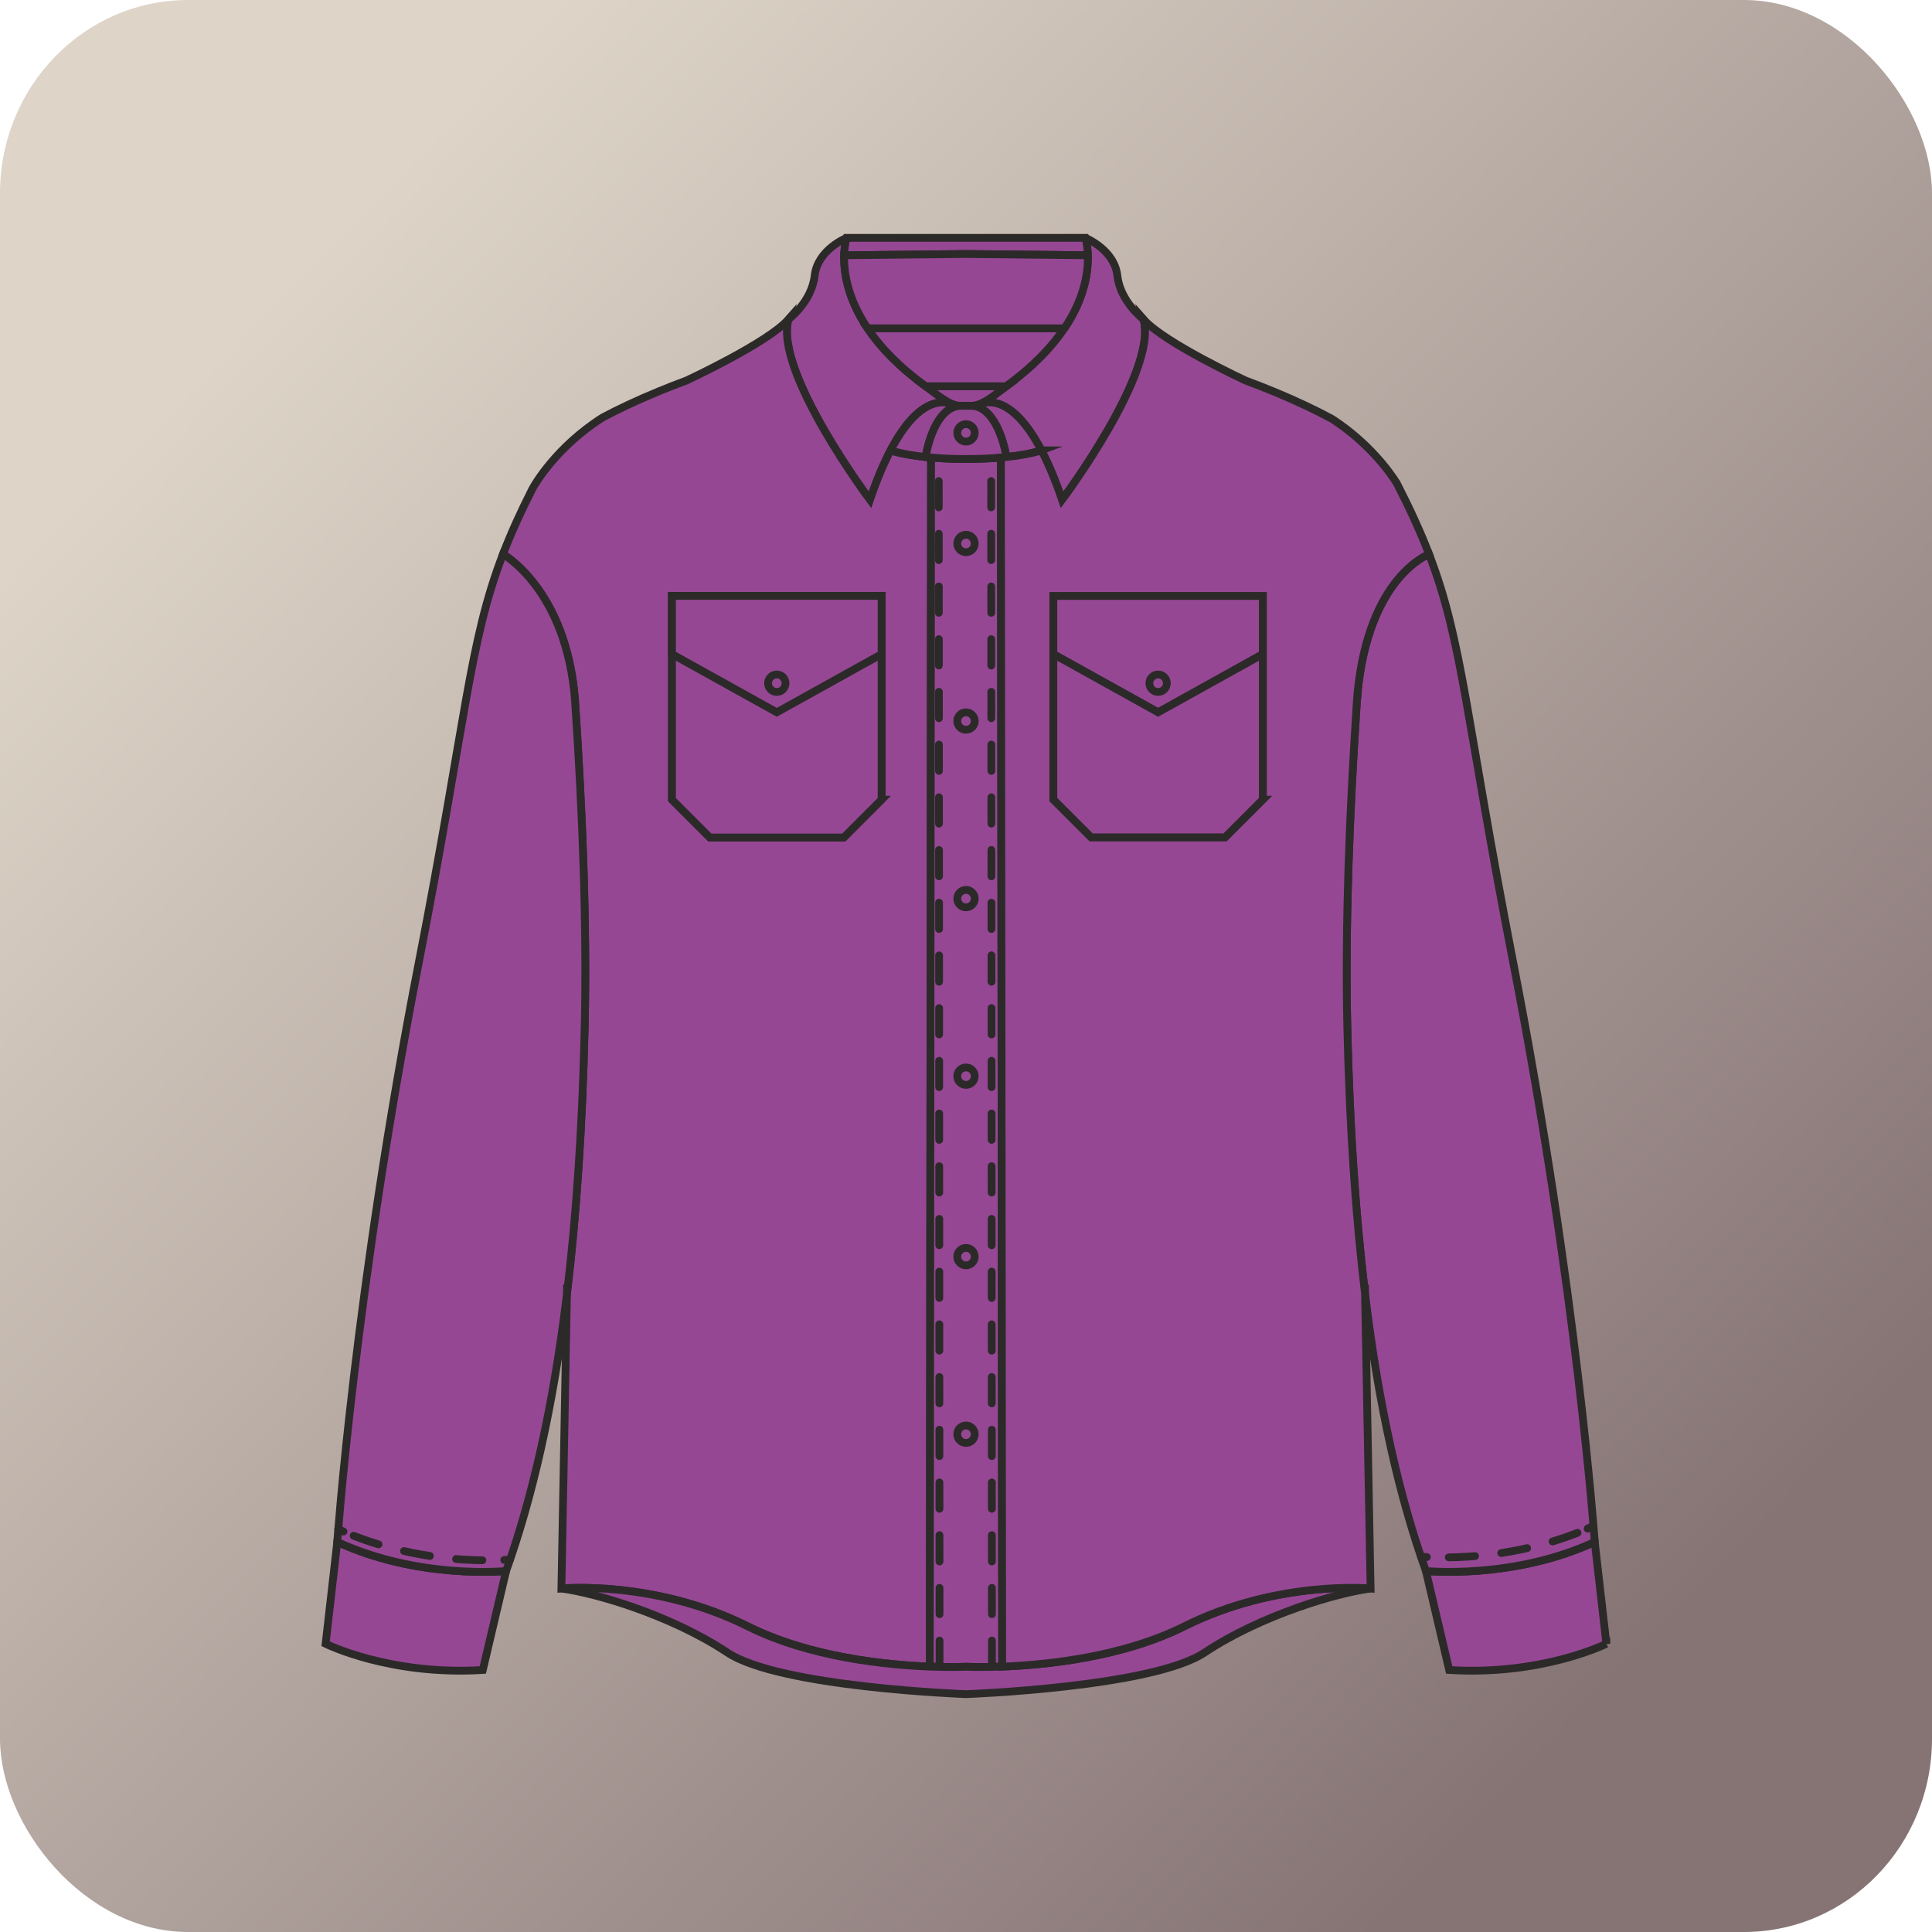 <?xml version="1.0" encoding="UTF-8"?> <svg xmlns="http://www.w3.org/2000/svg" xmlns:xlink="http://www.w3.org/1999/xlink" xmlns:xodm="http://www.corel.com/coreldraw/odm/2003" xml:space="preserve" width="124.137mm" height="124.137mm" version="1.1" style="shape-rendering:geometricPrecision; text-rendering:geometricPrecision; image-rendering:optimizeQuality; fill-rule:evenodd; clip-rule:evenodd" viewBox="0 0 2251.34 2251.34"> <defs> <style type="text/css"> .str1 {stroke:#2B2A29;stroke-width:9.07;stroke-miterlimit:10} .str0 {stroke:#2B2A29;stroke-width:9.07;stroke-linejoin:bevel;stroke-miterlimit:10} .str2 {stroke:#2B2A29;stroke-width:9.07;stroke-linecap:round;stroke-miterlimit:10} .str3 {stroke:#2B2A29;stroke-width:9.07;stroke-linecap:round;stroke-miterlimit:10;stroke-dasharray:30.708 30.708} .fil2 {fill:none;fill-rule:nonzero} .fil1 {fill:#964794;fill-rule:nonzero} .fil0 {fill:url(#id0)} </style> <linearGradient id="id0" gradientUnits="userSpaceOnUse" x1="315.97" y1="343.09" x2="1935.38" y2="1908.25"> <stop offset="0" style="stop-opacity:1; stop-color:#DED5C8"></stop> <stop offset="1" style="stop-opacity:1; stop-color:#867475"></stop> </linearGradient> </defs> <g id="Слой_x0020_1">  <rect class="fil0" width="2251.34" height="2251.34" rx="219.17" ry="225.13"></rect> <g id="_3217470432"> <path class="fil1 str0" d="M1111.9 471.77c-10.07,-4.85 -40.19,-11.77 -74.11,53.02 -7.87,15.06 -15.98,33.95 -24.05,57.66 0,0 -111.93,-149.24 -94.97,-210.3 0,0 27.14,-20.35 30.53,-50.88 3.39,-30.53 37.31,-44.09 37.31,-44.09l-0.03 0.1c-0.3,0.95 -2.51,8.24 -2.85,20.18 -0.58,18.99 3.49,49.73 27.24,85.1 14.35,21.37 35.89,44.43 67.94,67.6 9.94,7.23 20.93,14.45 33,21.61z"></path> <path class="fil1 str1" d="M1240.39 382.57c-14.35,21.37 -35.89,44.43 -67.94,67.6l-93.55 0c-32.05,-23.17 -53.59,-46.23 -67.94,-67.6l229.43 0z"></path> <path class="fil1 str1" d="M1027.31 931.82l-44.1 44.09 -156.03 0 -44.1 -44.09 0 -237.44 244.22 0 0 237.44zm51.32 -399.26c-28.05,-2.99 -40.84,-7.77 -40.84,-7.77 -7.87,15.06 -15.98,33.95 -24.05,57.66 0,0 -111.93,-149.24 -94.97,-210.3 -23.74,27.14 -118.72,71.23 -118.72,71.23 -11.43,4.24 -22.12,8.41 -32.05,12.52 -26.93,11.06 -48.61,21.47 -65.84,30.66 -54.51,34.7 -79.41,78.73 -81.61,82.76 -0.1,0.2 -0.17,0.31 -0.17,0.31 -14.11,27.88 -25.17,52.44 -34.29,76.15 0,0 73.98,41.11 83.92,169.94 0.2,2.65 0.41,5.36 0.54,8.07 7.8,116.82 13.57,251.54 10.79,372.6 -2.71,118.55 -9.84,221.22 -20.62,310.87 -0.03,0.07 -0.03,0.14 -0.03,0.2l0 0.07 -6.48 343.5c0,0 108.54,-10.18 217.08,44.09 72.21,36.09 160.95,45.01 212.23,46.94l0.03 -39.24 1.32 -1257.05 0.1 -112.61c-2.21,-0.2 -4.31,-0.41 -6.34,-0.61z"></path> <polygon class="fil1 str1" points="1027.31,694.39 1027.31,931.82 983.21,975.92 827.18,975.92 783.09,931.82 783.09,694.39 "></polygon> <path class="fil1 str1" d="M1167.83 1942.07c-25.81,0.98 -42.16,0.17 -42.16,0.17 0,0 -16.35,0.81 -42.16,-0.17l0.03 -39.24 1.32 -1257.05 0.1 -112.61c11.36,1.02 24.9,1.7 40.7,1.73 15.81,-0.03 29.34,-0.71 40.7,-1.73l0.1 112.61 1.32 1257.05 0.03 39.24z"></path> <path class="fil1 str0" d="M1597.15 1851.04c-22.15,3.15 -52.47,10.75 -84.66,22.12 -36.8,12.96 -76.11,30.8 -108.68,52.51 -61.05,40.7 -278.14,48.5 -278.14,48.5 0,0 -217.08,-7.8 -278.14,-48.5 -32.56,-21.71 -71.87,-39.55 -108.68,-52.51 -32.19,-11.36 -62.51,-18.96 -84.66,-22.12 0,0 108.54,-10.18 217.08,44.09 72.21,36.09 160.95,45.01 212.23,46.94 25.81,0.98 42.16,0.17 42.16,0.17 0,0 16.35,0.81 42.16,-0.17 51.29,-1.94 140.02,-10.85 212.23,-46.94 108.54,-54.27 217.08,-44.09 217.08,-44.09z"></path> <path class="fil1 str1" d="M589.75 1830.68l-27.14 115.32c-108.54,6.78 -183.16,-30.53 -183.16,-30.53l13.57 -118.72c94.97,44.09 196.73,33.92 196.73,33.92z"></path> <path class="fil1 str1" d="M681.33 1196.39c-2.71,118.55 -9.84,221.22 -20.62,310.87l-0.03 -0.03 0 0.31c-16.14,133.4 -40.5,237.98 -70.92,323.15 0,0 -101.76,10.17 -196.73,-33.92 0,0 20.35,-291.71 94.97,-674.99 55.46,-284.79 58.44,-372.94 98.1,-475.99 0,0 73.98,41.11 83.92,169.94 0.2,2.65 0.41,5.36 0.54,8.07 7.8,116.82 13.57,251.54 10.79,372.6z"></path> <path class="fil1 str1" d="M1114.75 473.47c-24.25,5.16 -33.44,44.74 -35.62,56.07 -0.34,1.9 -0.51,3.02 -0.51,3.02 -28.05,-2.99 -40.84,-7.77 -40.84,-7.77 33.92,-64.79 64.04,-57.87 74.11,-53.02l0.13 0.07c0.88,0.58 1.8,1.08 2.71,1.63z"></path> <path class="fil1 str0" d="M1237.6 582.45c-8.07,-23.71 -16.18,-42.6 -24.05,-57.66 -33.92,-64.79 -64.04,-57.87 -74.11,-53.02 12.08,-7.16 23.07,-14.38 33,-21.61 32.05,-23.17 53.59,-46.23 67.94,-67.6 23.74,-35.38 27.81,-66.11 27.24,-85.1 -0.34,-11.94 -2.54,-19.23 -2.85,-20.18l-0.03 -0.1c0,0 33.92,13.57 37.31,44.09 3.39,30.53 30.53,50.88 30.53,50.88 16.96,61.05 -94.97,210.3 -94.97,210.3z"></path> <path class="fil1 str1" d="M1267.62 297.46l-141.95 -1.49 -141.95 1.49c0.34,-11.94 2.54,-19.23 2.85,-20.18l0.03 -0.1 278.14 0 0.03 0.1c0.31,0.95 2.51,8.24 2.85,20.18z"></path> <path class="fil1 str1" d="M1240.39 382.57l-229.43 0c-23.75,-35.38 -27.82,-66.11 -27.24,-85.1l141.95 -1.49 141.95 1.49c0.58,18.99 -3.49,49.73 -27.24,85.1z"></path> <polygon class="fil1 str1" points="1227.43,694.39 1471.65,694.39 1471.65,931.82 1427.55,975.92 1271.52,975.92 1227.43,931.82 "></polygon> <path class="fil1 str1" d="M1871.9 1915.48c0,0 -74.62,37.31 -183.16,30.53l-27.14 -115.32c0,0 101.76,10.17 196.73,-33.92l13.57 118.72z"></path> <path class="fil1 str1" d="M1858.33 1796.76c-94.97,44.09 -196.73,33.92 -196.73,33.92 -30.43,-85.17 -54.78,-189.74 -70.93,-323.15l0 -0.31 -0.03 0.03c-10.79,-89.65 -17.91,-192.32 -20.62,-310.87 -2.75,-119.57 2.85,-252.46 10.48,-368.3 0.44,-6.28 0.85,-12.52 1.29,-18.69l0 -0.03c0,-0.14 0.03,-0.27 0.03,-0.41 12.65,-137.51 83.44,-163.19 83.44,-163.19 39.65,103.05 42.64,191.2 98.1,475.99 74.62,383.29 94.97,674.99 94.97,674.99z"></path> <path class="fil1 str1" d="M1213.56 524.79c0,0 -12.79,4.78 -40.84,7.77 0,0 -0.17,-1.12 -0.51,-3.02 -2.17,-11.33 -11.36,-50.91 -35.62,-56.07 0.92,-0.54 1.83,-1.05 2.71,-1.63l0.13 -0.07c10.07,-4.85 40.19,-11.77 74.11,53.02z"></path> <path class="fil1 str1" d="M1172.45 450.17c-11.49,8.35 -26.71,22.73 -41.01,22.73l-11.9 0c-13.22,0.27 -30.04,-15.02 -40.64,-22.73l93.55 0z"></path> <path class="fil1 str1" d="M1172.72 532.56c-2.03,0.2 -4.14,0.41 -6.34,0.61 -11.36,1.02 -24.9,1.7 -40.7,1.73 -15.81,-0.03 -29.34,-0.71 -40.7,-1.73 -2.21,-0.2 -4.31,-0.41 -6.34,-0.61 0,0 0.17,-1.12 0.51,-3.02 4.03,-21.02 15.91,-56.14 40.4,-56.64l11.9 0c24.64,0 36.76,35.7 40.77,56.64 0.34,1.9 0.51,3.02 0.51,3.02z"></path> <polygon class="fil1 str1" points="1471.65,694.39 1471.65,762.23 1349.54,830.07 1227.43,762.23 1227.43,694.39 "></polygon> <polygon class="fil1 str1" points="1471.65,762.23 1471.65,931.82 1427.55,975.92 1271.52,975.92 1227.43,931.82 1227.43,762.23 1349.54,830.07 "></polygon> <polygon class="fil1 str1" points="1027.31,694.39 1027.31,762.23 905.2,830.07 783.09,762.23 783.09,694.39 "></polygon> <path class="fil1 str1" d="M915.37 796.15c0,5.62 -4.56,10.18 -10.18,10.18 -5.62,0 -10.18,-4.56 -10.18,-10.18 0,-5.62 4.56,-10.18 10.18,-10.18 5.62,0 10.18,4.56 10.18,10.18z"></path> <path class="fil1 str1" d="M1133.01 511.49c-3.9,4.05 -10.34,4.18 -14.39,0.28 -4.05,-3.89 -4.17,-10.34 -0.28,-14.39 3.9,-4.05 10.34,-4.17 14.39,-0.28 4.05,3.9 4.17,10.34 0.28,14.39z"></path> <path class="fil1 str1" d="M1133.01 640.39c-3.9,4.05 -10.34,4.17 -14.39,0.28 -4.05,-3.89 -4.17,-10.34 -0.28,-14.39 3.9,-4.05 10.34,-4.17 14.39,-0.28 4.05,3.9 4.17,10.34 0.28,14.39z"></path> <path class="fil1 str1" d="M1133.01 847.29c-3.9,4.05 -10.34,4.18 -14.39,0.28 -4.05,-3.9 -4.17,-10.34 -0.28,-14.39 3.9,-4.05 10.34,-4.17 14.39,-0.28 4.05,3.9 4.17,10.34 0.28,14.39z"></path> <path class="fil1 str1" d="M1133.01 1054.2c-3.9,4.05 -10.34,4.17 -14.39,0.28 -4.05,-3.9 -4.17,-10.34 -0.28,-14.39 3.9,-4.05 10.34,-4.17 14.39,-0.28 4.05,3.9 4.17,10.34 0.28,14.39z"></path> <path class="fil1 str1" d="M1133.01 1261.11c-3.9,4.05 -10.34,4.17 -14.39,0.28 -4.05,-3.89 -4.17,-10.34 -0.28,-14.39 3.9,-4.05 10.34,-4.17 14.39,-0.28 4.05,3.9 4.17,10.34 0.28,14.39z"></path> <path class="fil1 str1" d="M1133.01 1471.41c-3.9,4.05 -10.34,4.17 -14.39,0.28 -4.05,-3.89 -4.17,-10.34 -0.28,-14.39 3.9,-4.05 10.34,-4.18 14.39,-0.28 4.05,3.9 4.17,10.34 0.28,14.39z"></path> <path class="fil1 str1" d="M1133.01 1678.32c-3.9,4.05 -10.34,4.17 -14.39,0.28 -4.05,-3.89 -4.17,-10.34 -0.28,-14.39 3.9,-4.05 10.34,-4.17 14.39,-0.28 4.05,3.9 4.17,10.34 0.28,14.39z"></path> <path class="fil1 str1" d="M1359.71 796.15c0,5.62 -4.56,10.18 -10.18,10.18 -5.62,0 -10.18,-4.56 -10.18,-10.18 0,-5.62 4.56,-10.18 10.18,-10.18 5.62,0 10.18,4.56 10.18,10.18z"></path> <path class="fil1 str1" d="M1471.65 931.82l-44.1 44.09 -156.03 0 -44.1 -44.09 0 -237.44 244.22 0 0 237.44zm110.14 -122.42l0 -0.03c0,-0.14 0.03,-0.27 0.03,-0.41 12.65,-137.51 83.44,-163.19 83.44,-163.19 -9.84,-25.61 -21.98,-52.17 -37.68,-82.86 -8.89,-13.94 -32.84,-47.05 -75.34,-74.72 -17.71,-9.57 -40.36,-20.56 -68.89,-32.29 -9.94,-4.1 -20.62,-8.28 -32.05,-12.52 0,0 -94.97,-44.09 -118.72,-71.23 16.96,61.05 -94.97,210.3 -94.97,210.3 -8.07,-23.71 -16.18,-42.6 -24.05,-57.66 0,0 -12.79,4.78 -40.84,7.77 -2.03,0.2 -4.14,0.41 -6.34,0.61l0.1 112.61 1.32 1257.05 0.03 39.24c51.29,-1.94 140.02,-10.85 212.23,-46.94 108.54,-54.27 217.08,-44.09 217.08,-44.09l-6.48 -343.5 0 -0.07c0,-0.07 0,-0.13 -0.03,-0.2 -10.79,-89.65 -17.91,-192.32 -20.62,-310.87 -2.75,-119.57 2.85,-252.46 10.48,-368.3 0.3,-6.48 0.75,-12.69 1.29,-18.69z"></path> <path class="fil2 str2" d="M394.17 1781.77c0,0 2.11,1.09 6.12,2.89"></path> <path class="fil2 str3" d="M412.08 1789.6c28.83,11.36 90.34,30.81 169.09,28.44"></path> <path class="fil2 str2" d="M587.6 1817.8c2.25,-0.1 4.5,-0.22 6.77,-0.36"></path> <path class="fil2 str2" d="M1856.17 1778.38c0,0 -2.11,1.09 -6.12,2.89"></path> <path class="fil2 str3" d="M1838.27 1786.21c-28.83,11.36 -90.34,30.81 -169.08,28.44"></path> <path class="fil2 str2" d="M1662.74 1814.41c-2.25,-0.1 -4.5,-0.22 -6.77,-0.36"></path> <line class="fil2 str3" x1="1094.86" y1="1942.41" x2="1093.9" y2="533.27"></line> <line class="fil2 str3" x1="1155.91" y1="1942.41" x2="1154.95" y2="533.27"></line> </g> </g> </svg> 